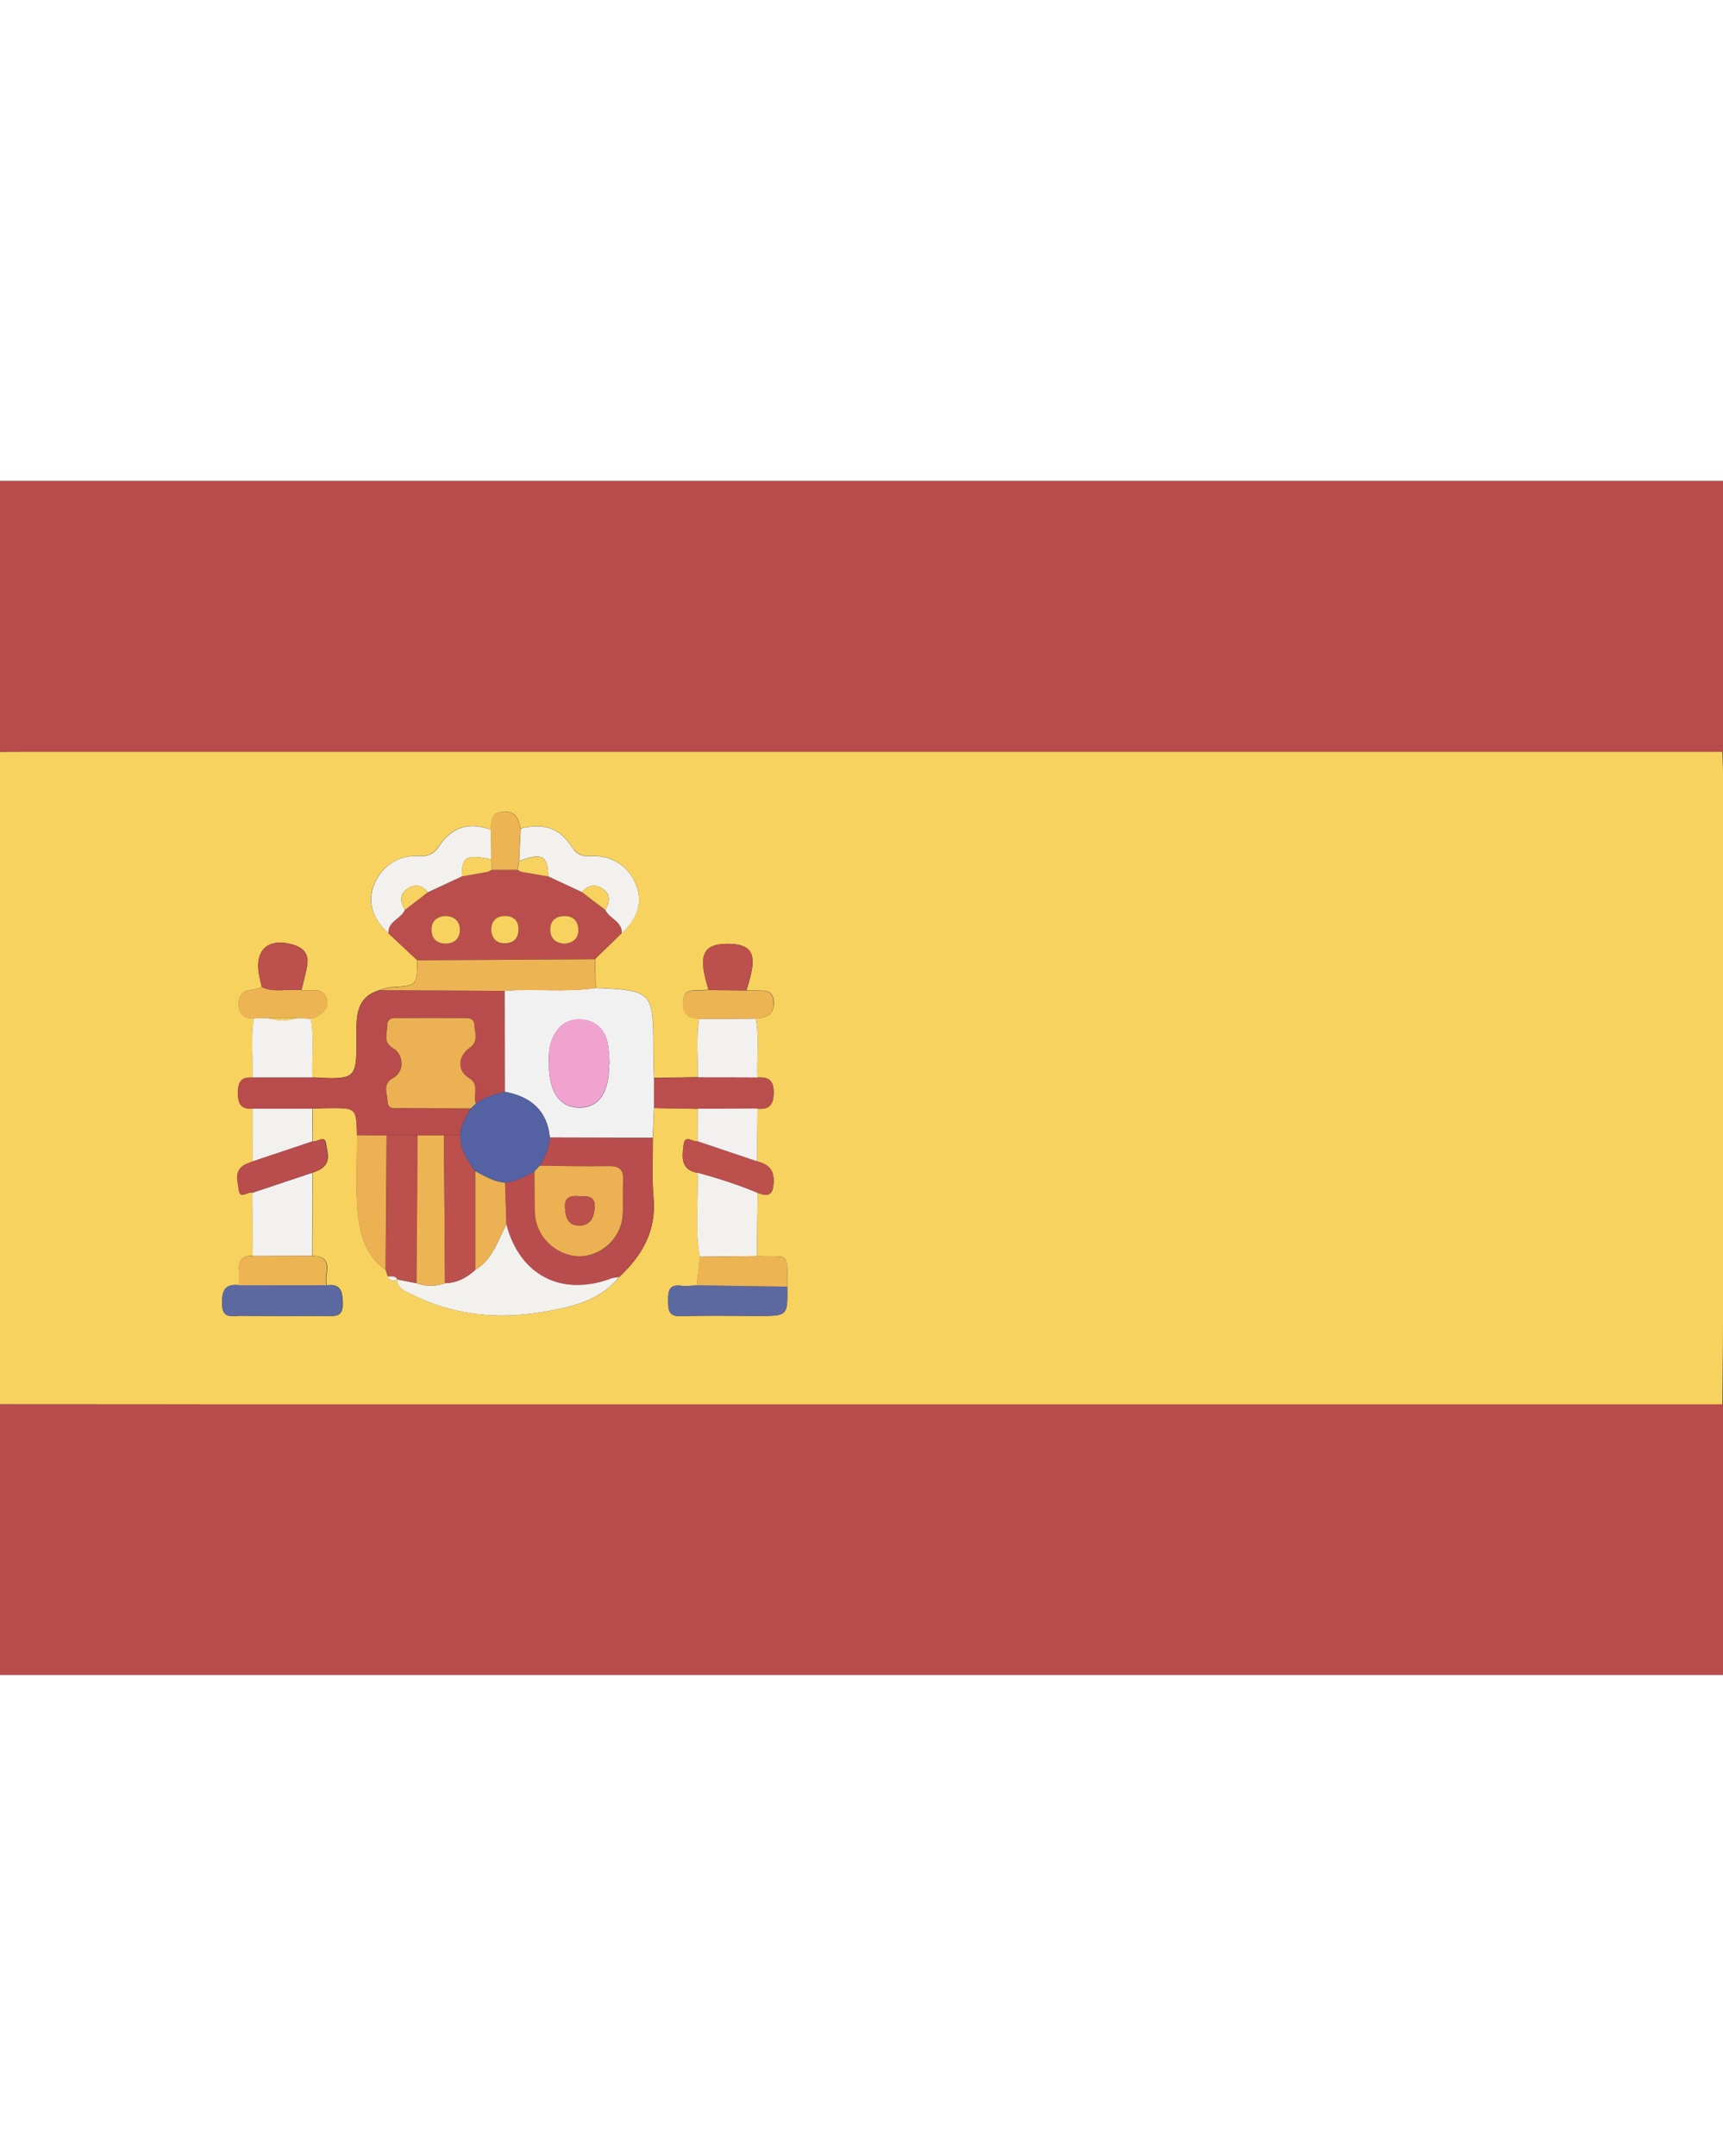 <?xml version="1.0" encoding="UTF-8"?> <svg xmlns="http://www.w3.org/2000/svg" version="1.1" id="Capa_1" x="0" y="0" viewBox="0 0 126.41 87.55" style="enable-background:new 0 0 126.41 87.55" xml:space="preserve" width="70"><rect x="0" y="0" width="126.41" height="87.55" fill="#333333" stroke="none"/><style>.st0{fill:#f7d25e}.st1{fill:#b84b4c}.st3{fill:#ba4e4d}.st4{fill:#b94c4d}.st5{fill:#f3f1ed}.st6{fill:#edb454}.st7{fill:#f3f1ef}.st8{fill:#bb504d}.st9{fill:#5b69a0}.st10{fill:#ecb152}</style><g id="_x39_KHpLZ.tif"><path class="st0" d="M0 67.71V19.86c.62 0 1.23-.01 1.85-.01h124.52c.01.53.04 1.07.04 1.6v40.13c0 2.05-.03 4.1-.04 6.15H21.84c-7.28-.01-14.56-.02-21.84-.02zm22.12-30.37c.15-.64.34-1.27.43-1.91.1-.7-.26-1.17-.93-1.39-1.9-.62-2.98.31-2.6 2.23.06.28.13.56.19.84-.23.07-.46.18-.69.2-.67.05-.99.32-1 1.05-.01.85.45 1.02 1.12 1.06-.25 1.44-.05 2.88-.11 4.33-.82-.06-1.08.31-1.07 1.13 0 .81.24 1.2 1.07 1.15.01 1.29.01 2.58.02 3.87-.23.1-.48.16-.68.29-.69.48-.4 1.21-.33 1.8.09.73.66.08.98.2.01 1.55.03 3.09.04 4.64-.77-.06-1.09.31-1.02 1.07.03.36 0 .72 0 1.07-1.07-.11-1.25.43-1.23 1.39.02 1.13.76.85 1.36.86 2.06.02 4.11.01 6.17.01.65 0 1.33.16 1.31-.92-.02-.86-.12-1.46-1.17-1.33-.24-.77.67-2.11-1.06-2.16 0-2.03.01-4.06.01-6.09.22-.1.46-.17.65-.3.75-.49.42-1.25.34-1.85-.09-.65-.64-.08-.97-.15 0-.8 0-1.6-.01-2.4.41-.02.81-.04 1.22-.04 1.99-.01 1.99-.01 2.04 1.99 0 1.72-.09 3.44.01 5.15.11 1.8.46 3.57 2.09 4.73.05.15.1.3.15.46.15.34.4.39.71.25l-.02-.02c.06.76.73.92 1.24 1.17 3.27 1.62 6.71 1.78 10.22 1.08 1.82-.36 3.6-.88 4.84-2.43 1.67-1.57 2.73-3.38 2.51-5.8-.13-1.46-.04-2.93-.05-4.4l.09-2.19 3.2.06c0 .8-.01 1.59-.01 2.39-.35.07-.93-.55-1.03.26-.11.88-.23 1.84 1.04 2.05.07 2.05-.22 4.12.17 6.17L51.12 59c-.38 0-.76.07-1.12.02-.92-.13-.99.38-.98 1.09.01.68.01 1.18.96 1.14 1.89-.07 3.78-.02 5.67-.02 2.14 0 2.14 0 2.11-2.15.05-2.67.06-2.16-2.11-2.24h-.12c.02-1.55.03-3.1.05-4.64.77.29 1.15.2 1.18-.8.03-.97-.45-1.29-1.21-1.51.01-1.29.01-2.57.02-3.86.88.07 1.19-.29 1.19-1.21 0-.94-.44-1.11-1.19-1.08-.07-1.44.15-2.89-.12-4.33.77-.03 1.35-.28 1.32-1.19-.03-.97-.77-.84-1.4-.86-.2-.01-.4-.01-.6-.01.12-.43.26-.86.35-1.3.33-1.48-.14-2.08-1.62-2.11-1.68-.03-2.17.6-1.8 2.31.08.36.19.71.28 1.06-.16.01-.33.01-.49.03-.56.07-1.27-.2-1.37.78-.1.93.34 1.26 1.17 1.31-.23 1.42-.06 2.86-.1 4.29-1.07.02-2.14.03-3.2.05-.02-.73-.05-1.47-.05-2.2-.01-4.12-.11-4.23-4.23-4.4-.02-.71-.03-1.41-.05-2.12l1.96-1.9c1.21-1.14 1.55-2.34 1.02-3.61-.56-1.32-1.78-2.13-3.32-2.04-.66.04-1.02-.15-1.39-.7-.9-1.38-2.07-1.75-3.73-1.32-.19-.66-.28-1.32-1.31-1.22-.97.1-.8.74-.88 1.32-1.5-.6-2.83-.25-3.75 1.12-.42.62-.83.85-1.59.8-1.43-.09-2.68.77-3.21 2.04-.53 1.28-.17 2.52 1.03 3.62.71.66 1.41 1.32 2.12 1.98-.01 1.87-.01 1.86-1.89 1.98-.28.02-.54.13-.82.2-1.77.49-1.76 1.9-1.75 3.34.02 3.24.01 3.24-3.25 3.07-.05-1.43.14-2.87-.11-4.3 1.02-.23 1.54-1.08 1.03-1.76-.43-.57-1.13-.2-1.7-.33z"></path><path class="st1" d="M26.18 47.98c-.05-2-.05-2-2.04-1.99-.41 0-.81.03-1.22.04h-4.4c-.83.05-1.07-.34-1.07-1.15 0-.82.25-1.19 1.07-1.13h4.39c3.25.17 3.27.17 3.25-3.07-.01-1.44-.02-2.85 1.75-3.34 3.04.02 6.08.03 9.12.05 0 2.47.01 4.94.01 7.41-.77.15-1.5.42-2.14.87-.26-.6.32-1.39-.5-1.88-.88-.52-.85-1.63.05-2.23.67-.46.36-1.11.34-1.67-.02-.58-.55-.5-.95-.5-1.48-.01-2.95-.01-4.43 0-.43 0-1.02-.11-1.01.56 0 .55-.33 1.2.41 1.63.83.48.86 1.74.04 2.19-.83.45-.43 1.15-.42 1.73.02.67.65.48 1.06.48 1.68.03 3.36.02 5.05.03-.35.62-.75 1.22-.78 1.96-.4.01-.8.02-1.2.02h-1.93c-.76 0-1.52 0-2.28.01-.72 0-1.44-.01-2.17-.02z"></path><path d="M37.04 44.79c0-2.47-.01-4.94-.01-7.41 2.22-.17 4.45.13 6.67-.2 4.13.17 4.23.28 4.23 4.4 0 .73.03 1.47.05 2.2v2.19l-.09 2.19c-2.52-.01-5.04-.01-7.55-.02-.19-1.99-1.41-3-3.3-3.35zm7.65-2.05h.04c-.05-.53-.04-1.07-.16-1.58-.25-1.04-.98-1.65-2.03-1.67-1.05-.02-1.74.61-2.09 1.6-.2.56-.18 1.13-.18 1.71.01 2.08.84 3.2 2.32 3.16 1.36-.04 2.1-1.13 2.1-3.08v-.14z" style="fill:#f2f1f1"></path><path class="st3" d="M30.62 35.15c-.71-.66-1.41-1.32-2.12-1.98-.06-.89.92-1.06 1.2-1.71.57-.43 1.13-.87 1.7-1.3.83-.39 1.66-.77 2.48-1.16.65-.11 1.29-.23 1.94-.34.08-.04.16-.08.24-.13h1.95l.24.12c.66.11 1.31.23 1.97.34.83.39 1.65.77 2.48 1.16.57.43 1.13.87 1.7 1.3.29.65 1.25.83 1.21 1.71l-1.96 1.9-13.03.09zm2.02-3.25c-.6.05-.98.39-.98 1.01s.39 1 1.01 1c.69.01 1.11-.39 1.07-1.07-.03-.6-.44-.94-1.1-.94zm8.82 2.03c.58-.06.98-.38.97-1.01 0-.69-.42-1.05-1.11-1.01-.65.03-.98.45-.95 1.05.03.61.42.95 1.09.97zm-5.43-1c.05.58.36.97.99.98.69.01 1.05-.39 1.02-1.07-.02-.64-.41-.95-1.03-.93-.63.01-.95.36-.98 1.02z"></path><path class="st4" d="M40.34 48.15c2.52.01 5.04.01 7.55.02.01 1.47-.08 2.94.05 4.4.22 2.42-.85 4.23-2.51 5.8-.2.03-.4.04-.58.11-3.65 1.36-6.72-.22-7.7-3.97-.03-1.02-.07-2.03-.1-3.05.8-.06 1.47-.47 2.16-.82.02 1.03.01 2.05.05 3.08.07 1.69 1.53 3.09 3.21 3.13 1.68.04 3.15-1.34 3.23-3.07.04-.82-.02-1.64.03-2.46.05-.81-.28-1.09-1.07-1.08-1.68.03-3.37-.02-5.05-.03.37-.64.68-1.3.73-2.06z"></path><path class="st5" d="M37.15 54.51c.98 3.75 4.05 5.33 7.7 3.97.18-.07.39-.07.58-.11-1.24 1.55-3.02 2.07-4.84 2.43-3.51.7-6.95.54-10.22-1.08-.51-.25-1.18-.41-1.24-1.17.47.09.95.19 1.42.28.7.25 1.4.25 2.1 0 .87-.02 1.59-.4 2.21-.98 1.29-.75 1.65-2.14 2.29-3.34z"></path><path class="st6" d="M30.62 35.15c4.34-.03 8.69-.05 13.03-.08.02.71.03 1.41.05 2.12-2.22.33-4.45.03-6.67.2-3.04-.02-6.08-.03-9.12-.05.27-.07.54-.19.82-.2 1.87-.13 1.87-.12 1.89-1.99z"></path><path class="st5" d="M33.88 29c-.83.39-1.66.77-2.49 1.16-.41-.54-.95-.62-1.47-.28-.62.4-.56.99-.22 1.58-.28.66-1.26.82-1.2 1.71-1.2-1.09-1.56-2.34-1.03-3.62.53-1.28 1.77-2.14 3.21-2.04.76.05 1.17-.17 1.59-.8.92-1.37 2.24-1.72 3.75-1.12l.03 2.16c-1.87-.38-2.16-.22-2.17 1.25zM42.7 30.15c-.83-.39-1.65-.77-2.48-1.16-.02-1.52-.46-1.76-2.13-1.12.04-.79.07-1.59.11-2.38 1.65-.43 2.83-.06 3.73 1.32.36.56.72.74 1.39.7 1.54-.09 2.77.72 3.32 2.04.53 1.27.2 2.47-1.02 3.61.03-.88-.92-1.06-1.21-1.71.32-.53.41-1.09-.13-1.5-.56-.43-1.12-.35-1.58.2zM55.58 52.2c-.02 1.55-.03 3.1-.05 4.64-1.39.02-2.79.03-4.18.05-.39-2.05-.09-4.11-.17-6.17 1.5.41 2.97.88 4.4 1.48z"></path><path class="st7" d="M22.91 50.73c0 2.03-.01 4.06-.01 6.09-1.45.01-2.9.01-4.35.02-.01-1.55-.03-3.09-.04-4.64 1.46-.49 2.93-.98 4.4-1.47z"></path><path class="st8" d="M30.56 58.83c-.47-.09-.95-.19-1.42-.28l.02.02c-.14-.35-.47-.19-.71-.25-.05-.15-.1-.3-.15-.46.02-3.29.05-6.57.07-9.86.76 0 1.52 0 2.28-.01-.04 3.62-.07 7.23-.09 10.84z"></path><path class="st7" d="M51.19 43.74c.04-1.43-.13-2.86.1-4.29l4.16-.03c.27 1.44.06 2.88.12 4.33-1.47-.01-2.92-.01-4.38-.01z"></path><path class="st3" d="M51.19 43.74c1.46 0 2.92 0 4.38.01.75-.03 1.19.14 1.19 1.08 0 .92-.31 1.28-1.19 1.21-1.46 0-2.92 0-4.38.01l-3.2-.06V43.8c1.06-.03 2.13-.05 3.2-.06z"></path><path class="st9" d="M23.95 58.98c1.05-.13 1.15.47 1.17 1.33.02 1.08-.66.92-1.31.92-2.06 0-4.11.01-6.17-.01-.6-.01-1.34.27-1.36-.86-.02-.95.17-1.5 1.23-1.39 2.16.01 4.3.01 6.44.01zM57.76 59.08c.03 2.15.03 2.15-2.11 2.15-1.89 0-3.78-.05-5.67.02-.95.04-.95-.46-.96-1.14-.01-.71.07-1.23.98-1.09.36.05.74-.02 1.11-.04 2.22.04 4.43.07 6.65.1z"></path><path class="st7" d="M22.91 43.74h-4.39c.06-1.44-.14-2.89.11-4.33l1.03-.03c.72.22 1.44.22 2.15 0 .33.02.66.03.99.05.25 1.44.06 2.88.11 4.31z"></path><path class="st10" d="M28.36 48c-.02 3.29-.05 6.57-.07 9.86-1.63-1.16-1.98-2.93-2.09-4.73-.1-1.71-.02-3.43-.01-5.15.72.01 1.44.02 2.17.02z"></path><path class="st8" d="M55.58 52.2c-1.43-.6-2.9-1.07-4.39-1.47-1.27-.21-1.15-1.17-1.04-2.05.1-.81.68-.19 1.03-.26 1.46.49 2.92.98 4.37 1.47.76.21 1.24.54 1.21 1.51-.03 1-.41 1.09-1.18.8z"></path><path class="st6" d="M57.76 59.08c-2.22-.03-4.44-.06-6.65-.1l.24-2.09c1.39-.02 2.79-.03 4.18-.05h.12c2.17.08 2.16-.42 2.11 2.24z"></path><path class="st5" d="M18.52 46.03h4.4c0 .8 0 1.6.01 2.4-1.46.49-2.93.98-4.39 1.47-.01-1.29-.02-2.58-.02-3.87z"></path><path class="st6" d="M23.95 58.98h-6.43c0-.36.03-.72 0-1.07-.07-.76.25-1.13 1.02-1.07 1.45-.01 2.9-.01 4.35-.02 1.73.05.82 1.39 1.06 2.16z"></path><path class="st7" d="M55.55 49.89c-1.46-.49-2.92-.98-4.37-1.47 0-.8.01-1.59.01-2.39 1.46 0 2.92 0 4.38-.01-.01 1.3-.02 2.59-.02 3.87z"></path><path class="st4" d="M18.53 49.9c1.46-.49 2.93-.98 4.39-1.47.33.08.89-.5.97.15.08.6.42 1.37-.34 1.85-.2.13-.44.2-.66.3-1.47.49-2.93.98-4.4 1.47-.33-.12-.89.53-.98-.2-.07-.6-.36-1.32.33-1.8.22-.14.47-.2.69-.3z"></path><path class="st6" d="m55.44 39.42-4.16.03c-.83-.05-1.27-.38-1.17-1.31.1-.98.81-.72 1.37-.78.16-.02.33-.02.49-.03l2.78.03c.2 0 .4 0 .6.01.63.02 1.37-.11 1.4.86.04.9-.54 1.15-1.31 1.19zM22.8 39.44c-.33-.02-.66-.03-.99-.05h-2.15l-1.03.03c-.67-.04-1.14-.21-1.12-1.06.01-.73.33-1 1-1.05.24-.02.46-.13.69-.2.94.45 1.95.1 2.92.23.57.13 1.27-.24 1.71.34.51.68-.01 1.53-1.03 1.76z"></path><path class="st8" d="M22.12 37.34c-.97-.13-1.98.22-2.92-.23-.06-.28-.13-.56-.19-.84-.38-1.92.7-2.85 2.6-2.23.68.22 1.03.68.93 1.39-.09.64-.27 1.27-.42 1.91zM54.75 37.35l-2.78-.03c-.09-.36-.21-.71-.28-1.07-.37-1.71.12-2.34 1.8-2.31 1.48.02 1.95.62 1.62 2.11-.1.44-.24.87-.36 1.3z"></path><path class="st6" d="M38.19 25.49c-.04.79-.07 1.59-.11 2.38-.04.22-.07.43-.11.65h-1.88l-.06-.78-.03-2.16c.07-.58-.09-1.22.88-1.32 1.03-.09 1.12.57 1.31 1.23z"></path><path class="st5" d="M28.44 58.32c.25.06.57-.1.71.25-.32.14-.56.09-.71-.25z"></path><path class="st10" d="M34.55 46.01c-1.68-.01-3.36 0-5.05-.03-.41-.01-1.05.19-1.06-.48-.02-.58-.42-1.28.42-1.73.82-.45.79-1.71-.04-2.19-.74-.43-.41-1.08-.41-1.63-.01-.68.59-.56 1.01-.56 1.48-.01 2.95-.01 4.43 0 .39 0 .93-.08.95.5.02.56.33 1.21-.34 1.67-.89.61-.93 1.71-.05 2.23.82.49.24 1.28.5 1.88-.13.11-.24.23-.36.34z"></path><path d="M34.55 46.01c.12-.11.24-.23.35-.34.65-.46 1.37-.72 2.14-.87 1.89.35 3.1 1.35 3.3 3.36-.05.75-.36 1.41-.74 2.05-.13.14-.26.29-.39.43-.69.35-1.36.76-2.16.82-.81-.07-1.49-.48-2.18-.84-.6-.78-1.13-1.6-1.1-2.65.03-.74.43-1.34.78-1.96z" style="fill:#5462a4"></path><path class="st6" d="M30.56 58.83c.03-3.61.05-7.22.08-10.84h1.93c.03 3.61.06 7.23.08 10.84-.7.25-1.4.25-2.09 0z"></path><path class="st8" d="M32.65 58.83c-.03-3.61-.06-7.23-.08-10.84.4-.01.8-.02 1.2-.02-.03 1.05.5 1.86 1.1 2.65v7.24c-.63.57-1.35.95-2.22.97z"></path><path d="M44.69 42.74v.12c-.01 1.96-.75 3.04-2.1 3.08-1.48.05-2.31-1.08-2.32-3.16 0-.57-.02-1.15.18-1.71.35-1 1.04-1.62 2.09-1.6 1.05.02 1.78.63 2.03 1.67.12.51.11 1.06.16 1.58-.01.01-.03.02-.04.02z" style="fill:#f0a3cf"></path><path class="st0" d="M32.64 31.9c.66.01 1.07.34 1.1.95.03.68-.39 1.08-1.07 1.07-.63-.01-1.01-.38-1.01-1-.01-.63.38-.97.98-1.02zM41.46 33.93c-.67-.02-1.06-.36-1.09-.97-.03-.6.3-1.02.95-1.05.69-.04 1.1.31 1.11 1.01.01.63-.39.94-.97 1.01zM36.03 32.93c.03-.66.35-1.01.98-1.03.62-.01 1.01.29 1.03.93.02.68-.33 1.08-1.02 1.07-.63 0-.93-.39-.99-.97zM37.98 28.53c.04-.22.07-.43.11-.65 1.67-.64 2.11-.41 2.13 1.12-.66-.11-1.31-.23-1.97-.34l-.24-.12-.03-.01zM36.03 27.75l.06.78h-.04c-.08.04-.16.08-.24.13-.65.11-1.3.23-1.94.34.02-1.47.31-1.63 2.16-1.25zM29.7 31.46c-.34-.59-.39-1.17.22-1.58.52-.34 1.06-.27 1.47.28l-1.69 1.3zM42.7 30.15c.46-.56 1.03-.63 1.58-.2.53.42.45.97.13 1.5-.58-.43-1.14-.86-1.71-1.3z"></path><path class="st6" d="m38.01 28.52.24.12c-.08-.03-.16-.08-.24-.12zM35.82 28.65c.08-.04.16-.09.24-.13-.08.05-.16.09-.24.13z"></path><path class="st10" d="M39.21 50.64c.13-.14.26-.29.39-.43 1.68.02 3.37.06 5.05.03.8-.01 1.12.27 1.07 1.08-.05.82.01 1.64-.03 2.46-.08 1.72-1.56 3.1-3.23 3.07-1.68-.04-3.13-1.44-3.21-3.13-.03-1.03-.03-2.06-.04-3.08zm3.31 1.81c-.57-.04-1.12-.01-1.07.85.04.74.26 1.33 1.1 1.3.83-.02 1.04-.68 1.08-1.37.05-.77-.51-.79-1.11-.78zM34.87 57.86v-7.24c.7.36 1.37.78 2.18.84.03 1.02.07 2.04.1 3.05-.64 1.2-1 2.59-2.28 3.35z"></path><path class="st0" d="M19.66 39.39h2.15c-.71.22-1.43.22-2.15 0z"></path><path class="st8" d="M42.52 52.45c.6-.02 1.16 0 1.11.78-.05.69-.25 1.34-1.08 1.37-.84.02-1.06-.56-1.1-1.3-.05-.86.5-.88 1.07-.85z"></path></g><path class="st1" d="M0 67.71h126.41v19.85H0zM0 0h126.41v19.85H0z"></path></svg> 